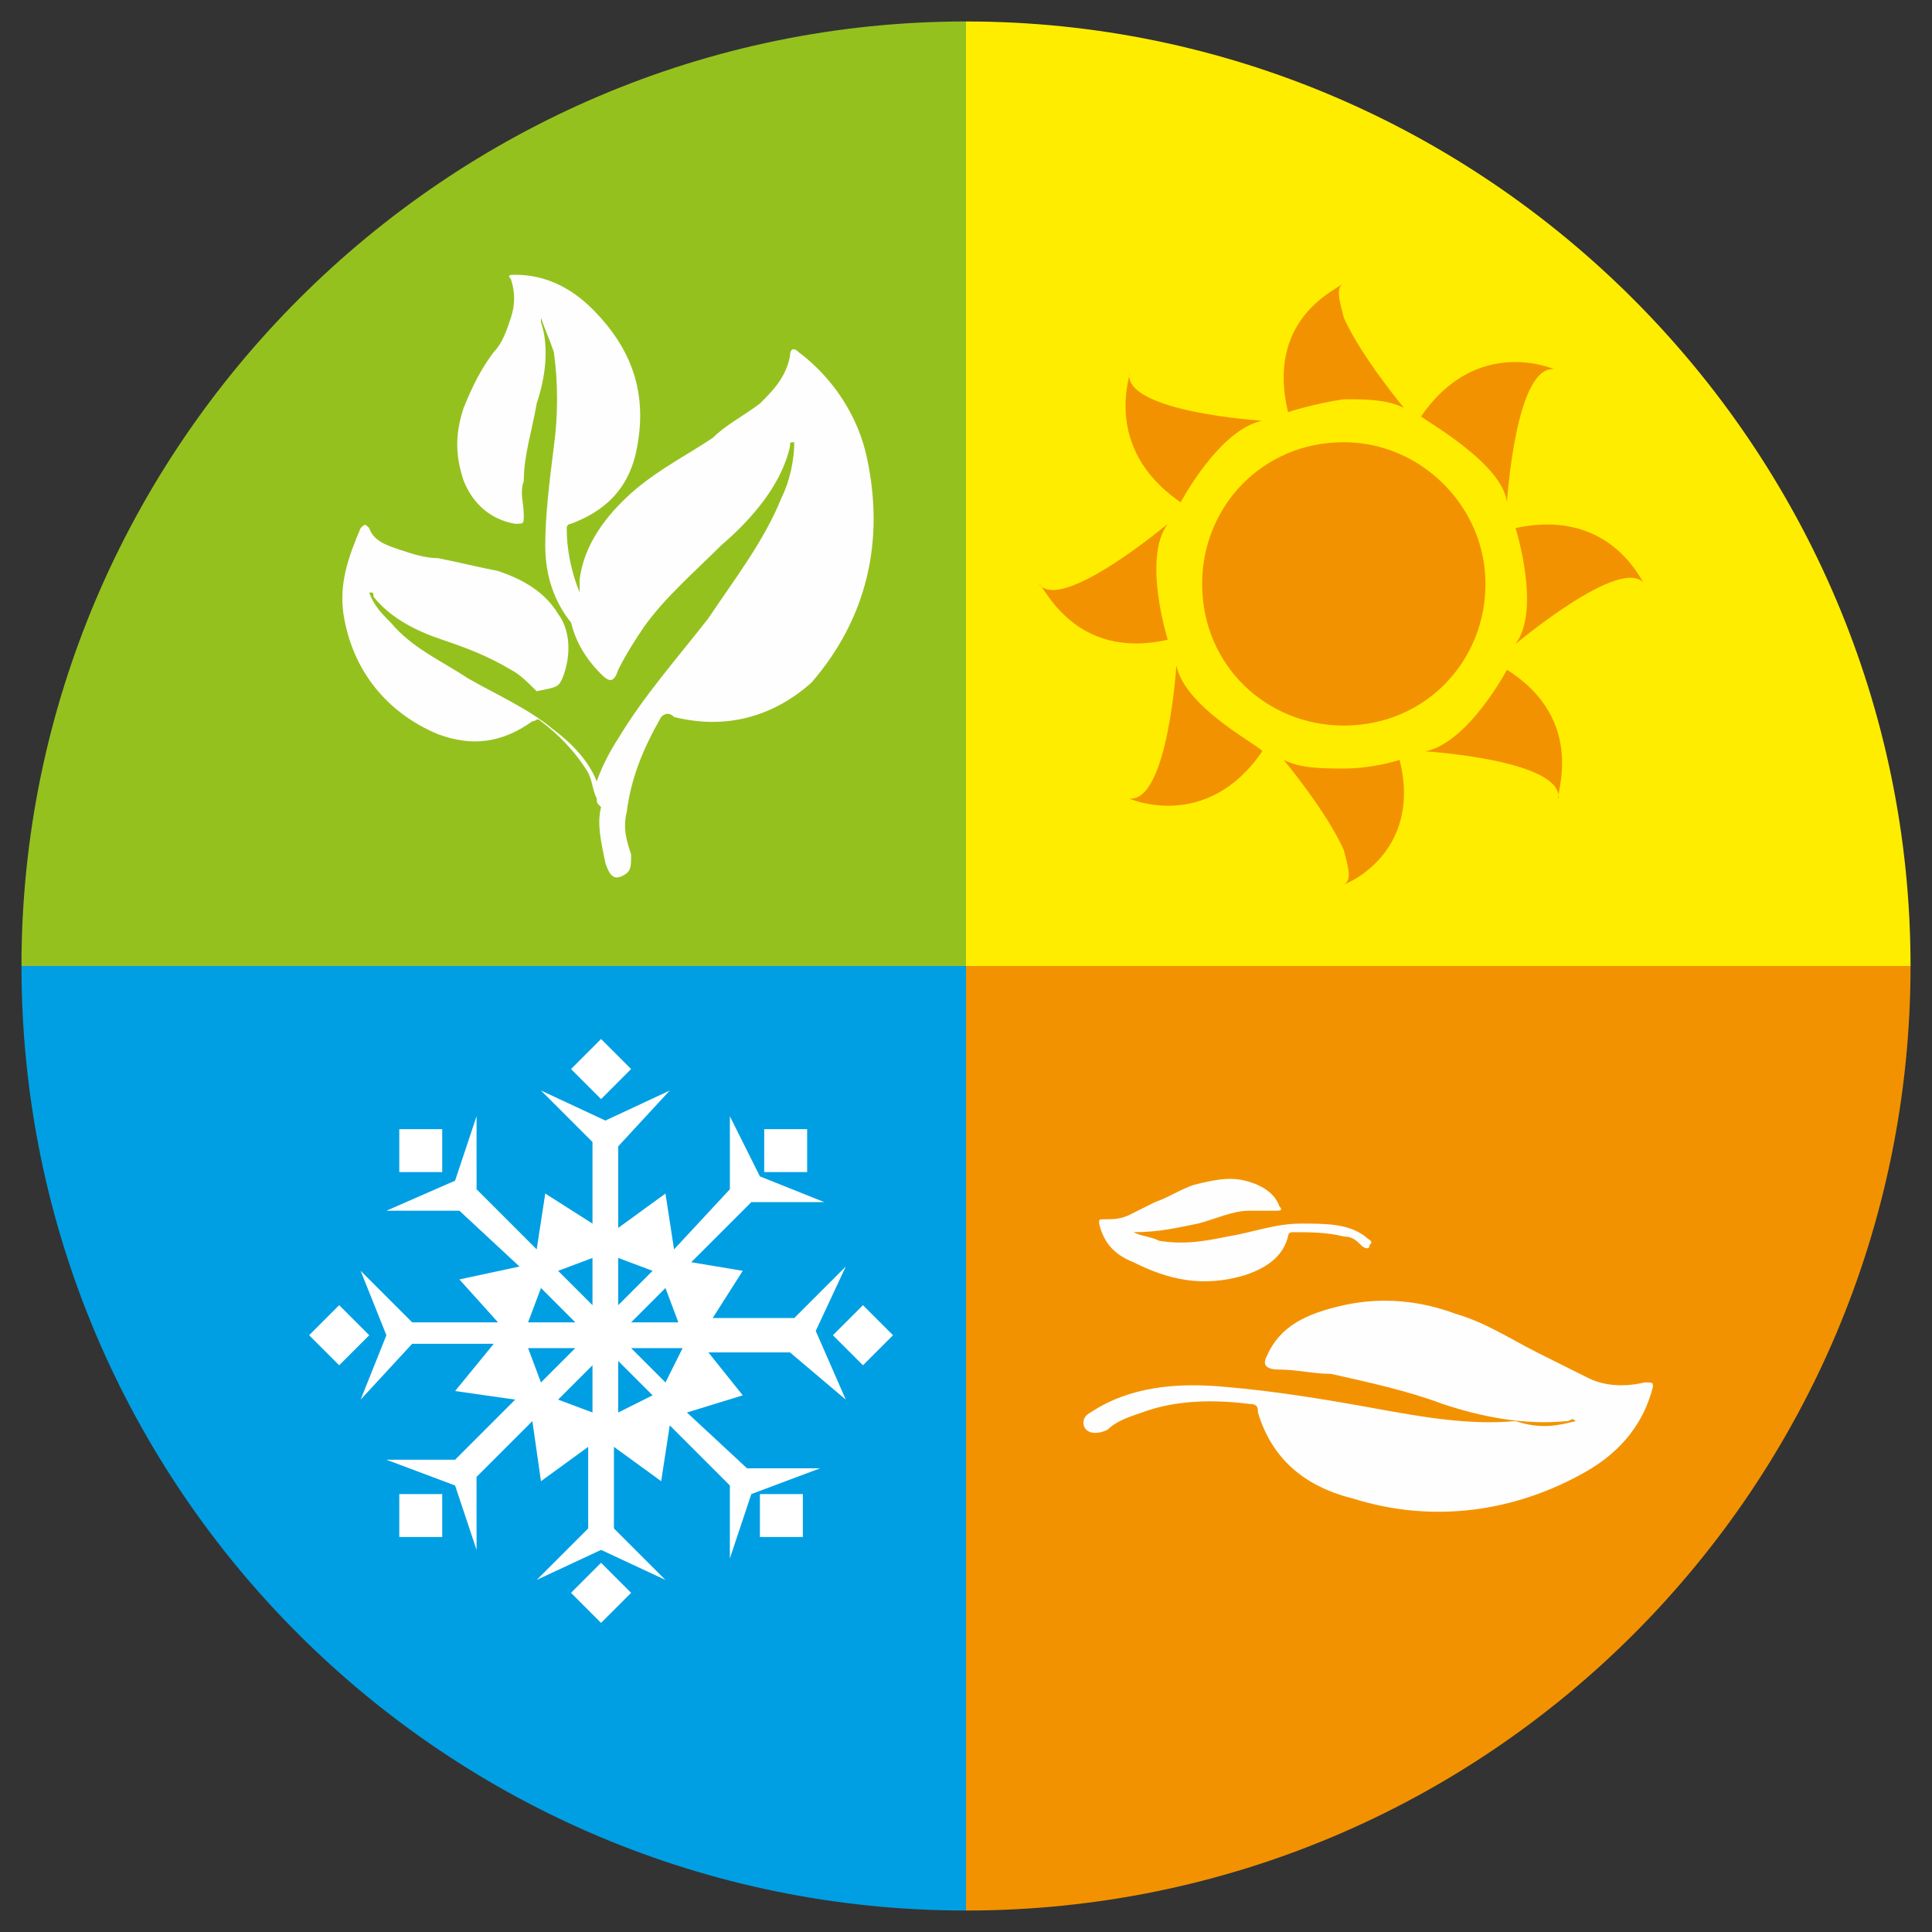 <?xml version="1.0" encoding="utf-8"?>
<!-- Generator: Adobe Illustrator 25.2.1, SVG Export Plug-In . SVG Version: 6.00 Build 0)  -->
<svg version="1.1" id="Réteg_1" xmlns="http://www.w3.org/2000/svg" xmlns:xlink="http://www.w3.org/1999/xlink" x="0px" y="0px"
	 viewBox="0 0 45 45" style="enable-background:new 0 0 45 45;" xml:space="preserve">
<rect x="0" y="0" width="45" height="45" fill="#333333" stroke="none"/>
<style type="text/css">
	.st0{fill:#FFED00;}
	.st1{fill:#FFFFFF;}
	.st2{fill:#FDDB03;}
	.st3{fill:#F39200;}
	.st4{fill:#009FE3;}
	.st5{fill:#95C11F;}
	.st6{fill:#FEFEFE;}
	.st7{fill:#49A336;}
	.st8{fill:#3A9439;}
</style>
<path class="st0" d="M44.5,22.5h-22v-22C34.6,0.5,44.5,10.4,44.5,22.5z"/>
<path class="st4" d="M22.5,22.5v22c-12.1,0-22-9.8-22-22H22.5z"/>
<path class="st5" d="M22.5,0.5v22h-22C0.5,10.4,10.4,0.5,22.5,0.5z"/>
<path class="st3" d="M44.5,22.5c0,12.1-9.8,22-22,22v-22H44.5z"/>
<g>
	<path class="st3" d="M31.3,10.3c-1.9,0-3.3,1.5-3.3,3.3c0,1.9,1.5,3.3,3.3,3.3c1.9,0,3.3-1.5,3.3-3.3
		C34.6,11.8,33.1,10.3,31.3,10.3z"/>
	<path class="st3" d="M31.3,9.3c0.5,0,1,0,1.4,0.2c0,0-1-1.2-1.4-2.1c-0.1-0.4-0.2-0.7,0-0.8v0C31,6.8,29.5,7.5,30,9.6
		C30,9.6,30.6,9.4,31.3,9.3z"/>
	<path class="st3" d="M31.3,17.9c-0.5,0-1,0-1.4-0.2c0,0,1,1.2,1.4,2.1c0.1,0.4,0.2,0.7,0,0.8c0,0,0,0,0,0c0,0,0,0,0,0
		c0.3-0.1,1.8-0.9,1.3-2.9C32.6,17.7,32,17.9,31.3,17.9z"/>
	<path class="st3" d="M27.5,11.7c0,0,0.9-1.7,1.9-1.9c0,0-3.2-0.2-3.1-1.1C26.4,8.6,25.6,10.4,27.5,11.7z"/>
	<path class="st3" d="M35.1,15.6c0,0-0.9,1.7-1.9,1.9c0,0,3.2,0.2,3.1,1.1C36.2,18.6,37,16.8,35.1,15.6z"/>
	<path class="st3" d="M27.2,14.9c0,0-0.6-1.9,0-2.7c0,0-2.5,2.1-3,1.4C24.3,13.6,25,15.4,27.2,14.9z"/>
	<path class="st3" d="M35.3,12.3c0,0,0.6,1.9,0,2.7c0,0,2.5-2.1,3-1.4C38.3,13.7,37.6,11.8,35.3,12.3z"/>
	<path class="st3" d="M27.4,15.5c0,0-0.2,3.2-1.1,3.1c0,0,1.8,0.8,3.1-1.1C29.4,17.4,27.6,16.5,27.4,15.5z"/>
	<path class="st3" d="M35.1,11.7c0,0,0.2-3.2,1.1-3.1c0,0-1.8-0.8-3.1,1.1C33.2,9.8,35,10.8,35.1,11.7z"/>
</g>
<g>
	<path class="st1" d="M9.3,35.8h1v-1h-1V35.8z M13.3,37.1l0.7,0.7l0.7-0.7L14,36.4L13.3,37.1z M7.9,30.4l-0.7,0.7l0.7,0.7l0.7-0.7
		L7.9,30.4z M17.7,35.8h1v-1h-1V35.8z M10.3,26.3h-1v1h1V26.3z M18.8,26.3h-1v1h1V26.3z M14.7,24.9L14,24.2l-0.7,0.7l0.7,0.7
		L14.7,24.9z M19.7,32.6l-0.7-1.6l0.7-1.5l-1.2,1.2h-1.9l0.7-1.1l-1.2-0.2l1.4-1.4h1.7l-1.5-0.6L17,26v1.7l-1.3,1.4l-0.2-1.3
		l-1.1,0.8v-1.9l1.2-1.3l-1.5,0.7l-1.5-0.7l1.2,1.2v1.9l-1.1-0.7l-0.2,1.3l-1.4-1.4V26l-0.5,1.5L9,28.2h1.7l1.4,1.3l-1.4,0.3l0.9,1
		H9.6l-1.2-1.2l0.6,1.5l-0.6,1.5l1.2-1.3h1.9l-0.9,1.1l1.4,0.2l-1.4,1.4H9l1.6,0.6l0.5,1.5l0-1.7l1.3-1.3l0.2,1.4l1.1-0.8v1.9
		l-1.2,1.2l1.5-0.7l1.5,0.7l-1.2-1.2v-1.9l1.1,0.8l0.2-1.3l1.4,1.4l0,1.7l0.5-1.5l1.6-0.6h-1.7l-1.4-1.3l1.3-0.4l-0.8-1h1.9
		L19.7,32.6z M12.6,30l0.8,0.8h-1.1L12.6,30z M12.6,32.2l-0.3-0.8h1.1L12.6,32.2z M13.8,32.9L13,32.6l0.8-0.8V32.9z M13.8,30.4
		L13,29.6l0.8-0.3V30.4z M15.5,30l0.3,0.8h-1.1L15.5,30z M14.4,29.3l0.8,0.3l-0.8,0.8V29.3z M14.4,32.9v-1.2l0.8,0.8L14.4,32.9z
		 M15.5,32.2l-0.8-0.8h1.2L15.5,32.2z M20.1,30.4l-0.7,0.7l0.7,0.7l0.7-0.7L20.1,30.4z"/>
</g>
<path class="st6" d="M20.2,10.7c-0.2-1-0.8-1.9-1.6-2.5c-0.1-0.1-0.2-0.1-0.2,0.1c-0.1,0.5-0.4,0.8-0.7,1.1
	c-0.4,0.3-0.8,0.5-1.1,0.8c-0.6,0.4-1.2,0.7-1.8,1.2c-0.7,0.6-1.2,1.3-1.3,2.1c0,0.1,0,0.2,0,0.3c-0.2-0.5-0.3-1-0.3-1.5
	c0-0.1,0.1-0.1,0.1-0.1c0.8-0.3,1.3-0.8,1.5-1.6c0.3-1.3,0-2.4-1-3.4c-0.5-0.5-1.1-0.8-1.8-0.8c-0.1,0-0.2,0-0.1,0.1
	c0.1,0.3,0.1,0.6,0,0.9c-0.1,0.3-0.2,0.6-0.4,0.8C11.2,8.6,11,9,10.8,9.5c-0.2,0.6-0.2,1.1,0,1.7c0.2,0.5,0.6,0.9,1.2,1
	c0.2,0,0.2,0,0.2-0.2c0-0.3-0.1-0.5,0-0.8c0-0.6,0.2-1.2,0.3-1.8c0.2-0.6,0.3-1.3,0.1-1.9c0,0,0-0.1,0-0.1c0.1,0.3,0.2,0.5,0.3,0.8
	c0.1,0.7,0.1,1.5,0,2.2c-0.1,0.8-0.2,1.6-0.2,2.3c0,0.7,0.2,1.3,0.6,1.8c0.1,0.4,0.3,0.8,0.7,1.2c0.2,0.2,0.3,0.2,0.4-0.1
	c0.2-0.4,0.4-0.7,0.6-1c0.5-0.7,1.2-1.3,1.8-1.9c0.7-0.6,1.4-1.4,1.6-2.3c0-0.1,0-0.1,0.1-0.1c0,0.4-0.1,0.9-0.3,1.3
	c-0.4,1-1.1,1.9-1.7,2.8c-0.7,0.9-1.5,1.8-2.1,2.8c-0.2,0.3-0.4,0.7-0.5,1c-0.2-0.5-0.6-0.9-1-1.2c-0.6-0.5-1.3-0.8-2-1.2
	c-0.6-0.4-1.3-0.7-1.8-1.3c-0.2-0.2-0.4-0.4-0.5-0.7c0.1,0,0.1,0,0.1,0.1c0.4,0.5,1,0.8,1.6,1c0.6,0.2,1.1,0.4,1.6,0.7
	c0.2,0.1,0.4,0.3,0.6,0.5C13,16,13,16,13.1,15.8c0.2-0.5,0.2-1.1-0.1-1.5c-0.3-0.5-0.8-0.8-1.4-1c-0.5-0.1-0.9-0.2-1.4-0.3
	c-0.3,0-0.6-0.1-0.9-0.2c-0.3-0.1-0.6-0.2-0.7-0.5c-0.1-0.1-0.1-0.1-0.2,0C8.1,13,7.9,13.6,8,14.3c0.2,1.3,1,2.3,2.2,2.8
	c0.8,0.3,1.5,0.2,2.2-0.3c0.1,0,0.1-0.1,0.2,0c0.4,0.3,0.8,0.7,1.1,1.2c0.1,0.2,0.1,0.4,0.2,0.6c0,0.1,0,0.1,0.1,0.2
	c-0.1,0.4,0,0.8,0.1,1.3c0.1,0.3,0.2,0.4,0.4,0.3c0.2-0.1,0.2-0.2,0.2-0.5c-0.1-0.3-0.2-0.6-0.1-1c0.1-0.8,0.4-1.5,0.8-2.2
	c0.1-0.1,0.2-0.1,0.3,0c1.2,0.3,2.3,0,3.2-0.8C20.2,14.4,20.6,12.6,20.2,10.7z"/>
<path class="st6" d="M36.7,33.1c-0.1-0.1-0.1,0-0.2,0c-1,0.1-2-0.1-2.9-0.4c-0.8-0.3-1.7-0.5-2.6-0.7c-0.4,0-0.8-0.1-1.2-0.1
	c-0.3,0-0.4-0.1-0.3-0.3c0.3-0.7,0.9-1,1.8-1.2c0.9-0.2,1.8-0.1,2.6,0.2c0.7,0.2,1.3,0.6,1.9,0.9c0.4,0.2,0.8,0.4,1.2,0.6
	c0.4,0.2,0.9,0.2,1.3,0.1c0.2,0,0.2,0,0.2,0.1c-0.2,0.8-0.7,1.5-1.6,2c-1.6,0.9-3.5,1.2-5.4,0.6c-1.2-0.3-1.9-1-2.2-2
	c0-0.1,0-0.2-0.2-0.2c-0.8-0.1-1.7-0.1-2.5,0.2c-0.3,0.1-0.6,0.2-0.8,0.4c-0.2,0.1-0.4,0.1-0.5,0c-0.1-0.1-0.1-0.3,0.1-0.4
	c0.9-0.6,2-0.7,3.1-0.6c1.2,0.1,2.4,0.3,3.5,0.5c1.1,0.2,2.2,0.4,3.3,0.3C35.9,33.3,36.3,33.2,36.7,33.1z"/>
<path class="st6" d="M26.4,28.7C26.4,28.7,26.4,28.7,26.4,28.7c0.6,0,1-0.1,1.5-0.2c0.4-0.1,0.8-0.3,1.2-0.3c0.2,0,0.4,0,0.6,0
	c0.1,0,0.2,0,0.1-0.1c-0.1-0.3-0.4-0.5-0.8-0.6c-0.4-0.1-0.8,0-1.2,0.1c-0.3,0.1-0.6,0.3-0.9,0.4c-0.2,0.1-0.4,0.2-0.6,0.3
	c-0.2,0.1-0.4,0.1-0.6,0.1c-0.1,0-0.1,0-0.1,0.1c0.1,0.4,0.3,0.7,0.8,0.9c0.8,0.4,1.6,0.6,2.6,0.3c0.6-0.2,0.9-0.5,1-0.9
	c0,0,0-0.1,0.1-0.1c0.4,0,0.8,0,1.2,0.1c0.2,0,0.3,0.1,0.4,0.2c0.1,0.1,0.2,0.1,0.2,0c0.1-0.1,0-0.1-0.1-0.2
	c-0.4-0.3-0.9-0.3-1.5-0.3c-0.6,0-1.1,0.2-1.7,0.3c-0.5,0.1-1,0.2-1.6,0.1C26.8,28.8,26.6,28.8,26.4,28.7z"/>
</svg>
